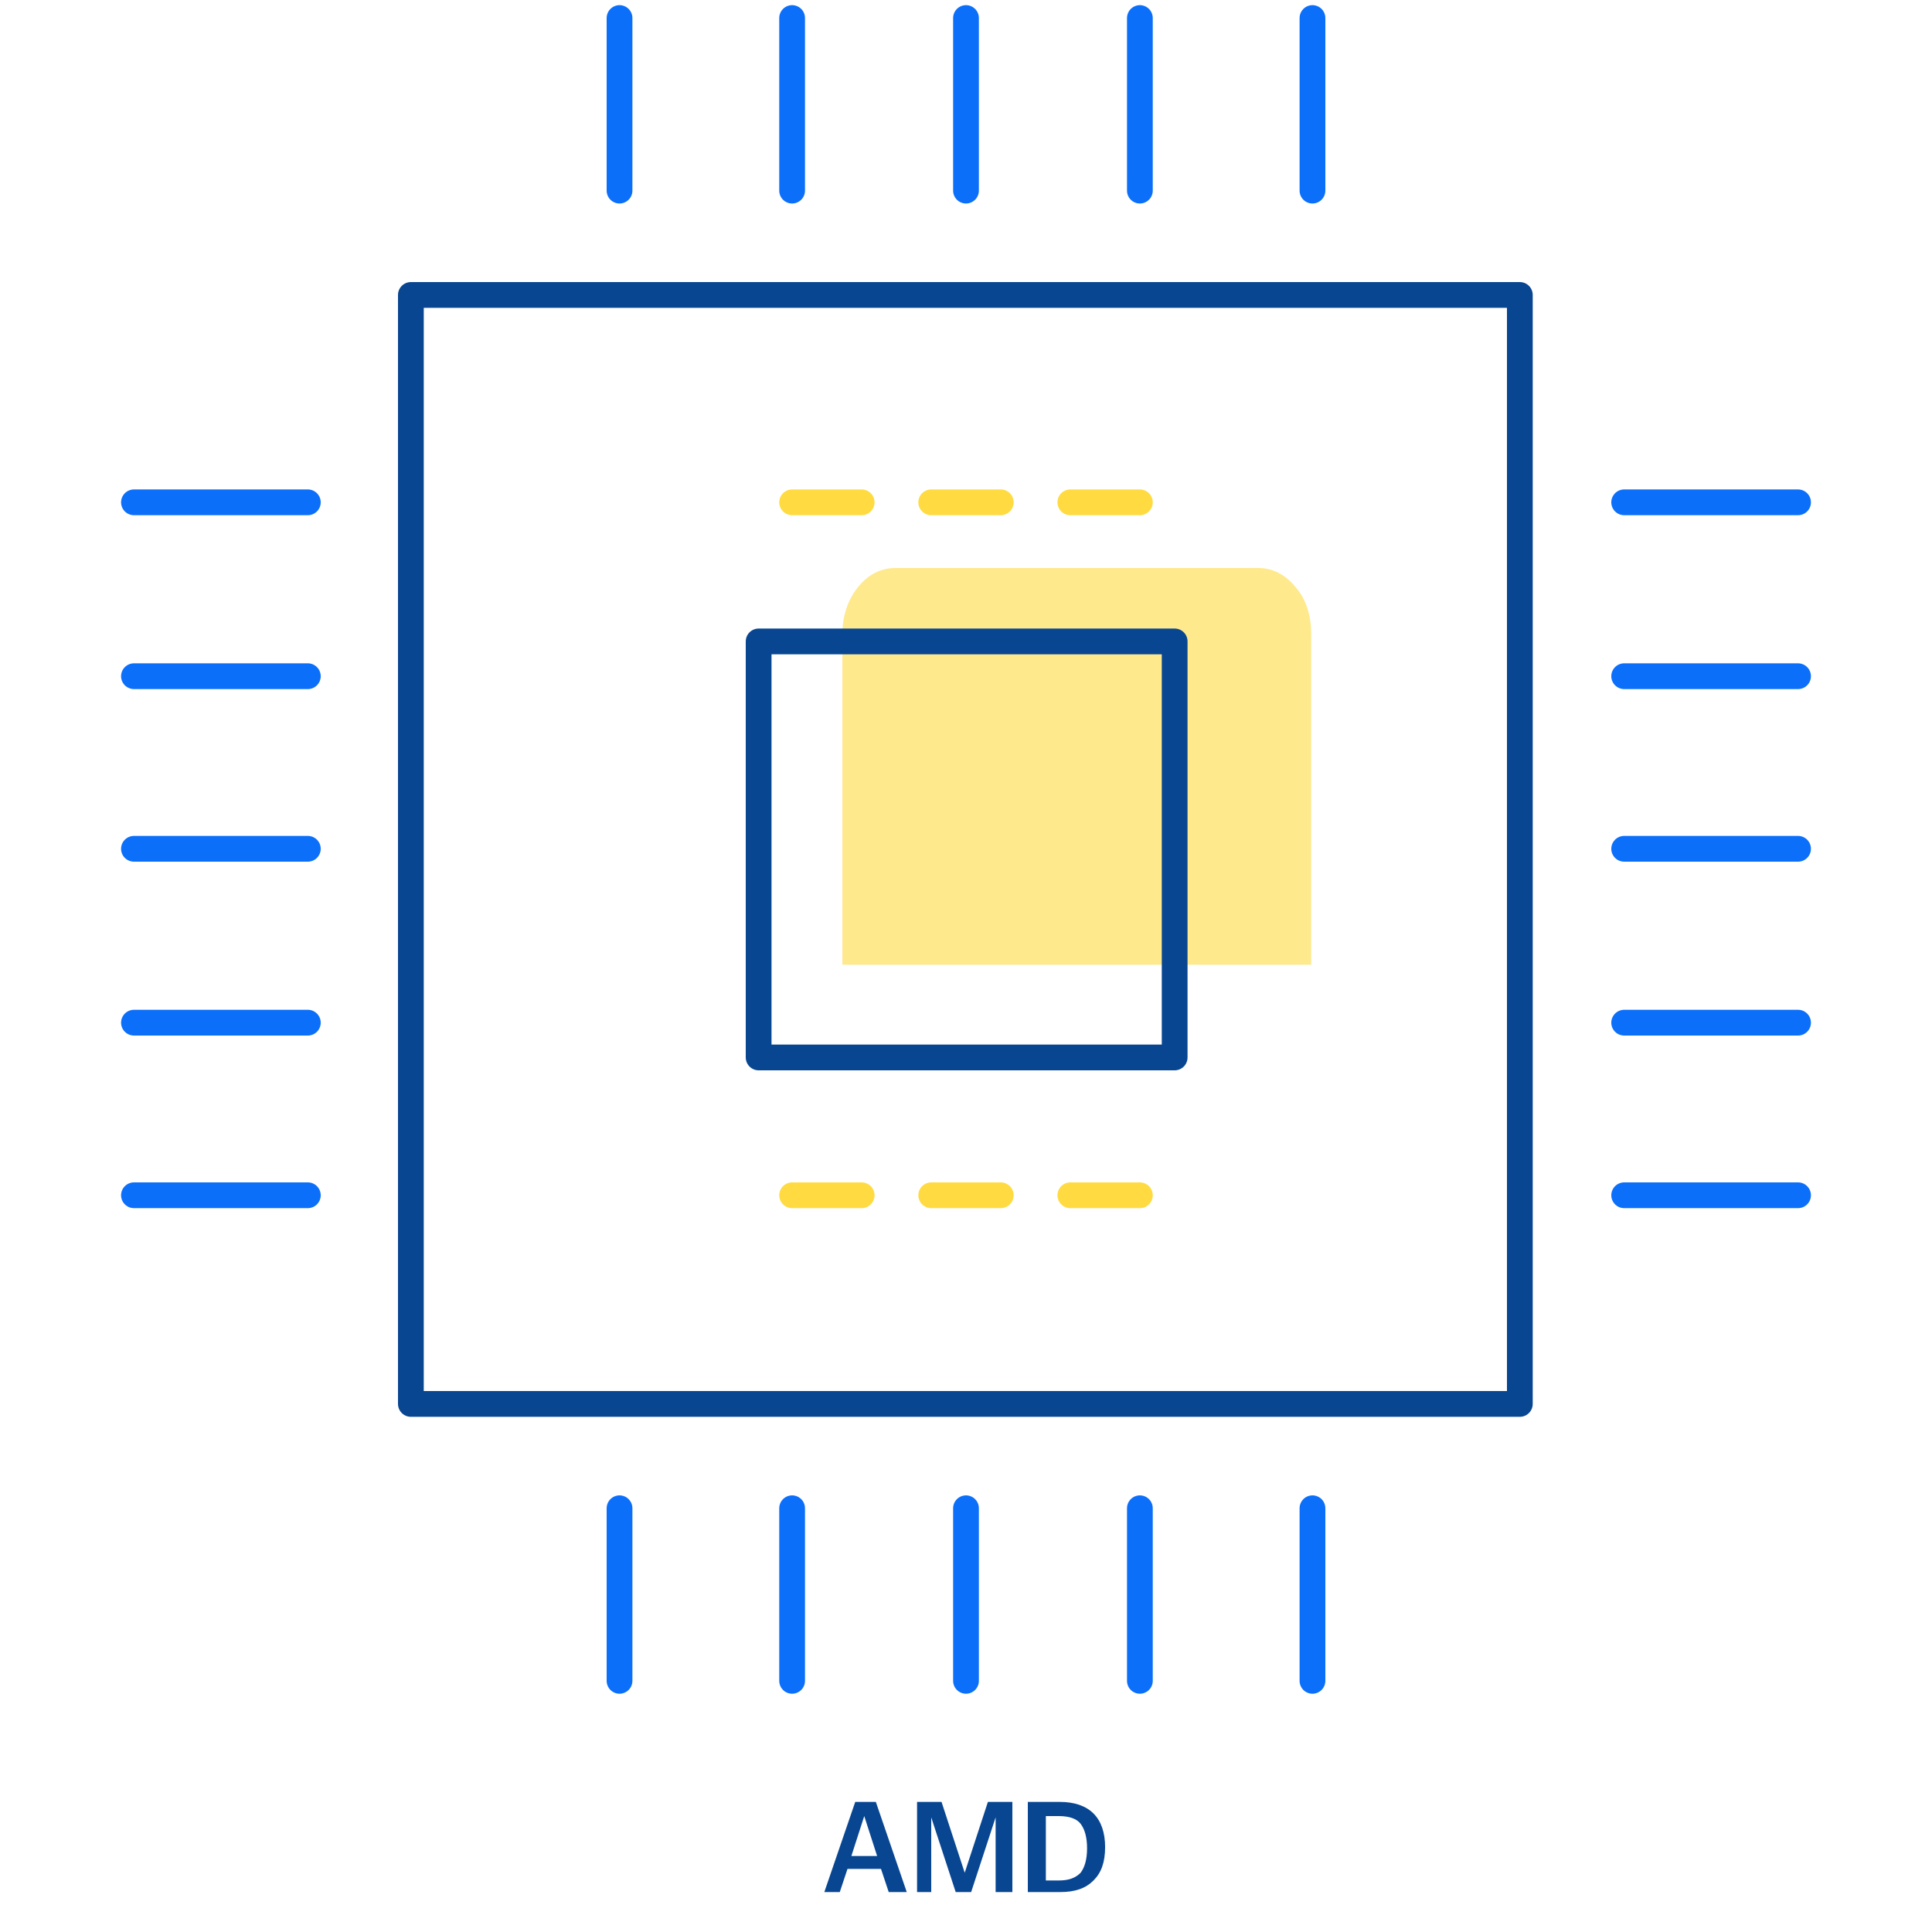 <?xml version="1.0" encoding="utf-8"?>
<!-- Generator: Adobe Illustrator 27.1.1, SVG Export Plug-In . SVG Version: 6.00 Build 0)  -->
<svg version="1.1" id="Warstwa_1" xmlns="http://www.w3.org/2000/svg" xmlns:xlink="http://www.w3.org/1999/xlink" x="0px" y="0px"
	 viewBox="0 0 150 150" style="enable-background:new 0 0 150 150;" xml:space="preserve">
<style type="text/css">
	.st0{fill:#084691;}
	.st1{opacity:0.6;fill:#FFDB41;enable-background:new    ;}
	.st2{fill:none;stroke:#0C6FF9;stroke-width:2;stroke-linecap:round;}
	.st3{fill:none;stroke:#084691;stroke-width:2;stroke-linecap:round;stroke-linejoin:round;}
	.st4{fill:none;stroke:#FFDB41;stroke-width:2;stroke-linecap:round;}
</style>
<g>
	<g>
		<path class="st0" d="M66.4,139.9H68l2.4,7H69l-0.6-1.8h-2.6l-0.6,1.8H64L66.4,139.9z M68.1,144.1l-1-3.1l-1,3.1H68.1z"/>
		<path class="st0" d="M71.2,139.9h1.9l1.8,5.5l1.8-5.5h1.9v7h-1.3v-5.8l-1.9,5.8h-1.2l-1.9-5.8v5.8h-1.1
			C71.2,146.9,71.2,139.9,71.2,139.9z"/>
		<path class="st0" d="M79.8,139.9h2.5c1.1,0,2,0.3,2.6,0.9s0.9,1.5,0.9,2.6l0,0c0,1.2-0.3,2-0.9,2.6s-1.4,0.9-2.6,0.9h-2.5V139.9z
			 M81.2,146h1c0.8,0,1.3-0.2,1.7-0.6c0.3-0.4,0.5-1,0.5-1.9l0,0c0-0.9-0.2-1.5-0.5-1.9S83,141,82.2,141h-1V146z"/>
	</g>
</g>
<g>
	<path class="st1" d="M69.5,44.1c-1.1,0-2.1,0.5-2.9,1.5c-0.8,1-1.2,2.3-1.2,3.6v25.7h36.4V49.2c0-1.4-0.4-2.7-1.2-3.6
		c-0.8-1-1.8-1.5-2.9-1.5H69.5z"/>
	<g>
		<line class="st2" x1="23.9" y1="39" x2="10.4" y2="39"/>
		<line class="st2" x1="23.9" y1="52.5" x2="10.4" y2="52.5"/>
		<line class="st2" x1="23.9" y1="65.9" x2="10.4" y2="65.9"/>
		<line class="st2" x1="23.9" y1="79.4" x2="10.4" y2="79.4"/>
		<line class="st2" x1="23.9" y1="92.8" x2="10.4" y2="92.8"/>
		<line class="st2" x1="139.6" y1="39" x2="126.1" y2="39"/>
		<line class="st2" x1="139.6" y1="52.5" x2="126.1" y2="52.5"/>
		<line class="st2" x1="139.6" y1="65.9" x2="126.1" y2="65.9"/>
		<line class="st2" x1="139.6" y1="79.4" x2="126.1" y2="79.4"/>
		<line class="st2" x1="139.6" y1="92.8" x2="126.1" y2="92.8"/>
		<line class="st2" x1="101.9" y1="14.8" x2="101.9" y2="1.4"/>
		<line class="st2" x1="88.5" y1="14.8" x2="88.5" y2="1.4"/>
		<line class="st2" x1="75" y1="14.8" x2="75" y2="1.4"/>
		<line class="st2" x1="61.5" y1="14.8" x2="61.5" y2="1.4"/>
		<line class="st2" x1="48.1" y1="14.8" x2="48.1" y2="1.4"/>
		<line class="st2" x1="101.9" y1="130.5" x2="101.9" y2="117.1"/>
		<line class="st2" x1="88.5" y1="130.5" x2="88.5" y2="117.1"/>
		<line class="st2" x1="75" y1="130.5" x2="75" y2="117.1"/>
		<line class="st2" x1="61.5" y1="130.5" x2="61.5" y2="117.1"/>
		<line class="st2" x1="48.1" y1="130.5" x2="48.1" y2="117.1"/>
		<rect x="58.9" y="49.8" class="st3" width="32.3" height="32.3"/>
		<rect x="31.9" y="22.9" class="st3" width="86.1" height="86.1"/>
		<line class="st4" x1="61.5" y1="39" x2="66.9" y2="39"/>
		<line class="st4" x1="72.3" y1="39" x2="77.7" y2="39"/>
		<line class="st4" x1="83.1" y1="39" x2="88.5" y2="39"/>
		<line class="st4" x1="61.5" y1="92.8" x2="66.9" y2="92.8"/>
		<line class="st4" x1="72.3" y1="92.8" x2="77.7" y2="92.8"/>
		<line class="st4" x1="83.1" y1="92.8" x2="88.5" y2="92.8"/>
	</g>
</g>
</svg>
